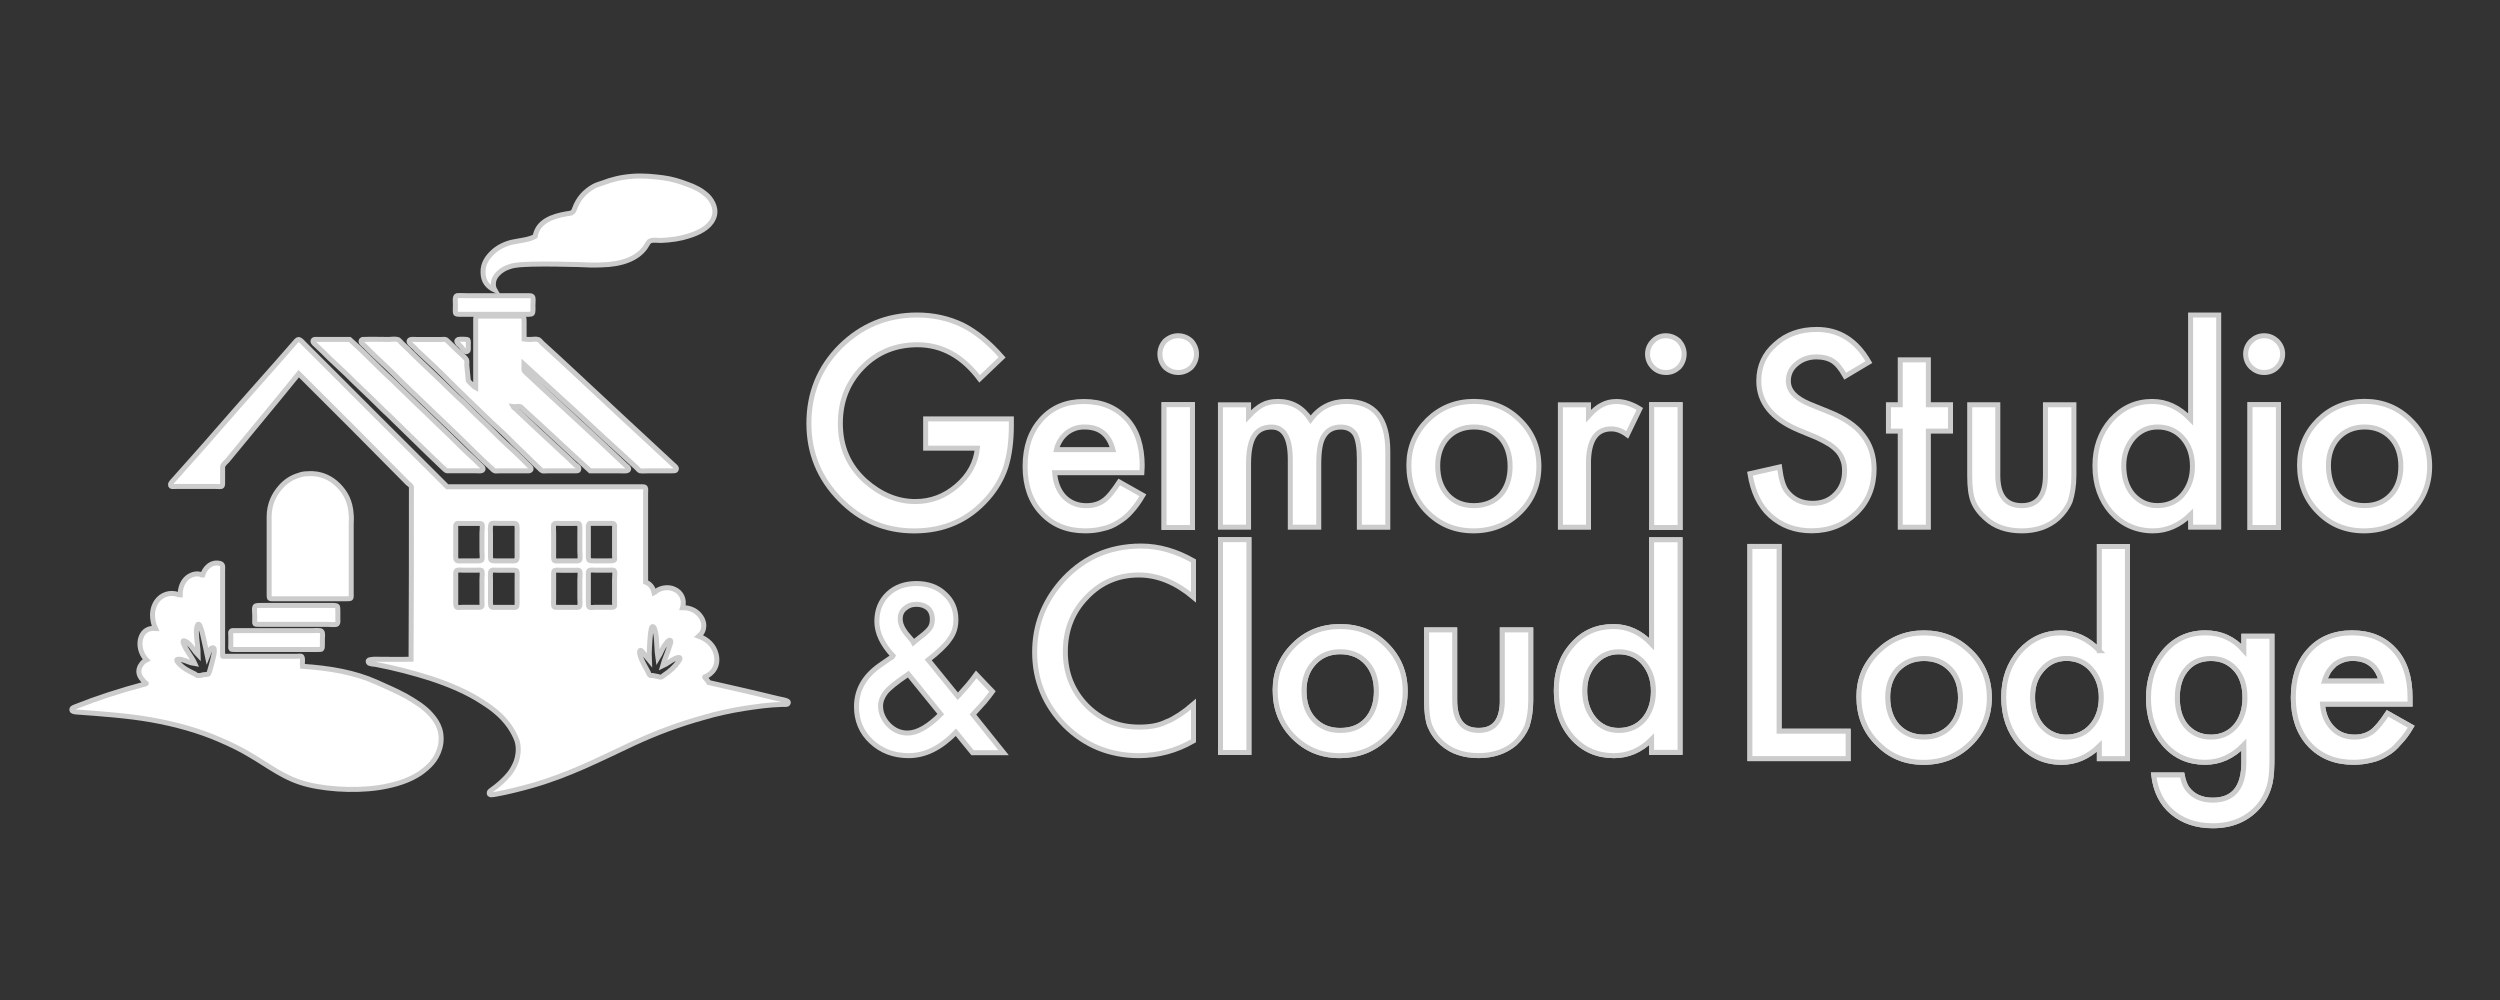 <?xml version="1.0" encoding="utf-8"?>
<!-- Generator: Adobe Illustrator 28.1.0, SVG Export Plug-In . SVG Version: 6.00 Build 0)  -->
<svg version="1.1" id="レイヤー_1" xmlns="http://www.w3.org/2000/svg" xmlns:xlink="http://www.w3.org/1999/xlink" x="0px"
	 y="0px" viewBox="0 0 500 200" style="enable-background:new 0 0 500 200;" xml:space="preserve">
<rect x="0" y="0" width="500" height="200" fill="#333333" stroke="none"/>
<style type="text/css">
	.st0{fill:#FFFFFF;stroke:#CCCCCC;stroke-miterlimit:10;}
	.st1{fill-rule:evenodd;clip-rule:evenodd;fill:#FFFFFF;stroke:#CCCCCC;stroke-miterlimit:10;}
</style>
<rect x="232.81" y="80.93" class="st0" width="5.68" height="24.57"/>
<rect x="330.34" y="80.93" class="st0" width="5.68" height="24.57"/>
<rect x="450" y="80.93" class="st0" width="5.68" height="24.57"/>
<rect x="244.1" y="107.93" class="st0" width="5.68" height="42.57"/>
<path class="st0" d="M268.04,125.31c-3.62,0-6.72,1.19-9.24,3.71c-2.51,2.45-3.77,5.49-3.77,8.98c0,3.78,1.25,6.9,3.69,9.35
	c2.51,2.52,5.54,3.78,9.24,3.78c3.69,0,6.8-1.18,9.31-3.71c2.51-2.45,3.77-5.49,3.77-9.2c0-3.63-1.26-6.68-3.77-9.2
	C274.76,126.5,271.65,125.31,268.04,125.31z M273.36,143.94c-1.33,1.48-3.1,2.15-5.32,2.15s-3.91-0.74-5.25-2.15
	c-1.33-1.41-1.99-3.34-1.99-5.79c0-2.3,0.66-4.15,1.99-5.57c1.33-1.48,3.1-2.23,5.25-2.23c2.22,0,3.99,0.74,5.32,2.23
	c1.25,1.41,1.92,3.26,1.92,5.64C275.28,140.67,274.61,142.52,273.36,143.94z"/>
<path class="st0" d="M300.47,140c0,4.08-1.55,6.08-4.73,6.08c-3.25,0-4.8-2-4.8-6.08v-14.02h-5.62v14.17c0,2.23,0.22,3.93,0.66,5.04
	c0.52,1.26,1.33,2.45,2.51,3.49c1.85,1.63,4.28,2.44,7.24,2.44c2.88,0,5.32-0.82,7.24-2.44c1.11-1.04,1.92-2.23,2.44-3.49
	c0.44-1.41,0.74-3.11,0.74-5.04v-14.17h-5.69V140z"/>
<path class="st0" d="M330.32,128.8c-2.22-2.37-4.8-3.49-7.61-3.49c-3.32,0-6.06,1.19-8.2,3.64c-2.22,2.45-3.25,5.56-3.25,9.2
	c0,3.71,1.03,6.82,3.25,9.35c2.21,2.45,4.95,3.63,8.28,3.63c2.8,0,5.32-1.04,7.53-3.26v2.6h5.69v-42.51h-5.69V128.8z M328.77,143.94
	c-1.26,1.41-2.96,2.15-5.03,2.15c-2,0-3.62-0.74-4.88-2.22c-1.25-1.48-1.92-3.41-1.92-5.71c0-2.23,0.66-4.08,1.99-5.57
	c1.26-1.48,2.88-2.23,4.8-2.23c2.07,0,3.77,0.74,5.03,2.23c1.25,1.48,1.92,3.34,1.92,5.64
	C330.69,140.52,330.03,142.45,328.77,143.94z"/>
<polygon class="st0" points="355.82,109.29 349.98,109.29 349.98,151.72 369.63,151.72 369.63,146.24 355.82,146.24 "/>
<path class="st0" d="M384.78,126.58c-3.62,0-6.65,1.26-9.16,3.71c-2.59,2.52-3.84,5.49-3.84,9.05c0,3.79,1.25,6.9,3.77,9.35
	c2.44,2.52,5.47,3.78,9.16,3.78c3.69,0,6.8-1.26,9.31-3.71c2.51-2.45,3.85-5.57,3.85-9.2c0-3.64-1.26-6.75-3.77-9.2
	C391.51,127.83,388.48,126.58,384.78,126.58z M390.1,145.27c-1.33,1.41-3.1,2.15-5.32,2.15c-2.14,0-3.91-0.74-5.24-2.15
	c-1.33-1.48-2-3.41-2-5.86c0-2.22,0.66-4.08,2-5.56c1.4-1.41,3.1-2.15,5.24-2.15c2.22,0,3.99,0.74,5.32,2.15
	c1.33,1.41,2,3.34,2,5.71C392.1,141.93,391.43,143.86,390.1,145.27z"/>
<path class="st0" d="M419.88,130.14c-2.29-2.37-4.8-3.56-7.69-3.56c-3.25,0-5.98,1.26-8.2,3.71c-2.14,2.45-3.25,5.49-3.25,9.12
	c0,3.79,1.11,6.9,3.25,9.35c2.21,2.45,5.02,3.71,8.35,3.71c2.8,0,5.32-1.11,7.53-3.26v2.52h5.62v-42.43h-5.62V130.14z
	 M418.25,145.27c-1.25,1.41-2.96,2.15-5.02,2.15c-1.92,0-3.55-0.74-4.88-2.23c-1.25-1.48-1.84-3.41-1.84-5.79
	c0-2.15,0.59-4,1.92-5.49c1.26-1.48,2.88-2.23,4.88-2.23c1.99,0,3.69,0.74,4.95,2.15c1.33,1.56,2,3.41,2,5.71
	C420.24,141.86,419.58,143.79,418.25,145.27z"/>
<path class="st0" d="M448.77,130.06c-2-2.3-4.58-3.49-7.69-3.49c-3.47,0-6.28,1.34-8.42,4.01c-1.99,2.45-2.96,5.49-2.96,9.05
	c0,3.71,1.04,6.75,3.18,9.2c2.14,2.45,4.88,3.63,8.13,3.63c2.96,0,5.54-1.19,7.76-3.49v3.49c0,5.04-2.07,7.57-6.21,7.57
	c-2.22,0-3.92-0.74-5.1-2.3c-0.44-0.59-0.81-1.55-1.03-2.74h-5.69c0.37,3.19,1.62,5.71,3.77,7.49c2.14,1.78,4.8,2.67,8.06,2.67
	c3.84,0,6.87-1.33,9.09-3.85c1.18-1.34,1.92-2.9,2.36-4.75c0.15-0.67,0.23-1.41,0.3-2.3c0.07-0.89,0.07-1.93,0.07-3.04v-23.96h-5.62
	V130.06z M447.29,145.05c-1.25,1.56-2.96,2.37-5.1,2.37c-2.14,0-3.85-0.82-5.1-2.37c-1.11-1.41-1.63-3.26-1.63-5.49
	c0-2.23,0.52-4.08,1.63-5.49c1.25-1.63,2.96-2.37,5.1-2.37c1.99,0,3.62,0.67,4.95,2.15c1.26,1.41,1.85,3.34,1.85,5.71
	C448.99,141.78,448.4,143.64,447.29,145.05z"/>
<path class="st0" d="M474.4,146.38c-0.96,0.67-2.07,1.04-3.47,1.04c-1.84,0-3.32-0.59-4.43-1.78c-1.18-1.19-1.85-2.82-2-4.82h17.51
	v-1.34c0-4-1.04-7.19-3.1-9.42c-2.07-2.3-4.88-3.49-8.5-3.49c-3.55,0-6.43,1.18-8.57,3.56c-2.14,2.37-3.18,5.49-3.18,9.42
	c0,3.85,1.11,7.05,3.25,9.35c2.22,2.37,5.17,3.56,8.79,3.56c1.25,0,2.44-0.15,3.55-0.44c1.11-0.23,2.07-0.67,3.03-1.26
	c0.96-0.52,1.78-1.26,2.59-2.23c0.89-0.89,1.63-1.93,2.37-3.19l-4.73-2.67C476.33,144.45,475.29,145.72,474.4,146.38z
	 M465.68,134.36c0.37-0.59,0.82-1.04,1.26-1.48c0.52-0.37,1.03-0.67,1.7-0.89c0.59-0.22,1.18-0.3,1.92-0.3
	c2.96,0,4.88,1.48,5.69,4.53h-11.38C465.09,135.48,465.39,134.88,465.68,134.36z"/>
<path class="st0" d="M185.13,89.63h10.35c-0.3,2.96-1.7,5.49-4.14,7.57c-2.43,2.07-5.17,3.11-8.27,3.11
	c-3.62,0-6.95-1.41-10.05-4.15c-3.32-3.04-4.95-6.82-4.95-11.49c0-4.45,1.48-8.16,4.43-11.2c2.96-3.04,6.65-4.52,11.01-4.52
	c4.88,0,9.01,2.3,12.41,6.82l4.51-4.3c-2.59-2.97-5.25-5.12-7.91-6.46c-2.81-1.34-5.84-2.01-9.09-2.01
	c-6.06,0-11.16,2.15-15.37,6.31c-4.21,4.23-6.28,9.35-6.28,15.36c0,5.93,2.07,10.98,6.21,15.21c4.14,4.23,9.09,6.3,14.85,6.3
	c5.98,0,10.86-2.15,14.7-6.52c1.7-1.93,2.88-4.01,3.62-6.23c0.74-2.37,1.11-5.19,1.11-8.31v-1.34h-17.14V89.63z"/>
<path class="st0" d="M217.05,106.17c1.33,0,2.51-0.15,3.55-0.44c1.11-0.22,2.14-0.67,3.03-1.26c0.96-0.59,1.85-1.26,2.66-2.22
	c0.81-0.89,1.55-1.93,2.29-3.19l-4.73-2.67c-1.18,1.78-2.14,3.04-3.1,3.71c-0.89,0.67-2.07,1.04-3.47,1.04
	c-1.77,0-3.25-0.59-4.43-1.78c-1.11-1.18-1.78-2.82-1.92-4.82h17.44l0.07-1.33c0-4.01-1.03-7.2-3.1-9.42
	c-2.14-2.3-4.95-3.49-8.57-3.49c-3.55,0-6.35,1.19-8.5,3.56c-2.14,2.37-3.25,5.49-3.25,9.42c0,3.86,1.11,7.05,3.32,9.35
	C210.55,104.99,213.43,106.17,217.05,106.17z M212.1,88c0.3-0.52,0.74-0.97,1.26-1.41c0.44-0.37,1.03-0.67,1.62-0.89
	c0.59-0.22,1.26-0.3,1.92-0.3c3.03,0,4.88,1.48,5.69,4.53h-11.31C211.44,89.19,211.73,88.59,212.1,88z"/>
<path class="st0" d="M235.6,67.15c-0.96,0-1.84,0.37-2.59,1.04c-0.66,0.74-1.03,1.63-1.03,2.6c0,1.04,0.37,1.93,1.03,2.67
	c0.74,0.67,1.63,1.04,2.66,1.04c0.96,0,1.85-0.37,2.59-1.04c0.66-0.74,1.04-1.63,1.04-2.67c0-0.96-0.37-1.85-1.04-2.6
	C237.52,67.52,236.64,67.15,235.6,67.15z"/>
<rect x="232.81" y="80.93" class="st0" width="5.68" height="24.57"/>
<path class="st0" d="M258.06,91.93v13.51h5.69V92.82c0-2.6,0.3-4.52,1.03-5.63c0.74-1.19,1.85-1.78,3.4-1.78
	c1.33,0,2.29,0.52,2.88,1.48c0.52,0.96,0.81,2.6,0.81,4.97v13.58h5.69V90.3c0-6.68-2.73-10.01-8.27-10.01
	c-2.96,0-5.39,1.19-7.17,3.64c-1.62-2.45-3.77-3.64-6.5-3.64c-1.25,0-2.29,0.23-3.1,0.67c-0.74,0.37-1.7,1.11-2.81,2.3v-2.3h-5.62
	v24.48h5.62V92.82c0-2.6,0.37-4.45,1.11-5.63c0.74-1.19,1.92-1.78,3.48-1.78C256.8,85.4,258.06,87.55,258.06,91.93z"/>
<path class="st0" d="M294.78,80.28c-3.62,0-6.72,1.26-9.24,3.71c-2.51,2.52-3.77,5.49-3.77,9.05c0,3.78,1.25,6.9,3.69,9.35
	c2.51,2.52,5.54,3.78,9.24,3.78c3.69,0,6.8-1.26,9.31-3.71c2.51-2.45,3.77-5.57,3.77-9.2s-1.25-6.75-3.77-9.2
	C301.51,81.55,298.4,80.28,294.78,80.28z M300.1,98.98c-1.33,1.41-3.1,2.15-5.32,2.15s-3.91-0.74-5.25-2.15
	c-1.33-1.48-1.99-3.41-1.99-5.86c0-2.23,0.66-4.15,1.99-5.57c1.33-1.41,3.1-2.15,5.25-2.15c2.22,0,3.99,0.74,5.32,2.15
	c1.25,1.41,1.92,3.34,1.92,5.71C302.03,95.64,301.36,97.57,300.1,98.98z"/>
<path class="st0" d="M317.69,92.75c0-4.67,1.55-6.97,4.58-6.97c1.04,0,2.07,0.37,3.18,1.19l2.51-5.19c-1.55-0.96-3.1-1.48-4.65-1.48
	c-1.11,0-2.07,0.23-2.88,0.67c-0.82,0.37-1.7,1.11-2.73,2.23v-2.23h-5.62v24.48h5.62V92.75z"/>
<rect x="330.34" y="80.93" class="st0" width="5.68" height="24.57"/>
<path class="st0" d="M333.13,67.15c-0.96,0-1.85,0.37-2.51,1.04c-0.74,0.74-1.11,1.63-1.11,2.6c0,1.04,0.37,1.93,1.11,2.67
	c0.66,0.67,1.55,1.04,2.59,1.04c1.03,0,1.85-0.37,2.59-1.04c0.66-0.74,1.03-1.63,1.03-2.67c0-0.96-0.37-1.85-1.03-2.6
	C335.05,67.52,334.16,67.15,333.13,67.15z"/>
<path class="st0" d="M372.59,87.03c-1.4-1.85-3.69-3.41-6.87-4.67l-3.84-1.56c-2.81-1.19-4.21-2.67-4.21-4.6
	c0-1.33,0.52-2.52,1.63-3.41c1.03-0.89,2.37-1.41,3.99-1.41c1.33,0,2.44,0.3,3.25,0.82c0.81,0.52,1.63,1.48,2.51,3.04l4.73-2.82
	c-2.51-4.38-5.98-6.53-10.42-6.53c-3.32,0-6.06,0.96-8.28,2.97c-2.21,1.93-3.32,4.38-3.32,7.34c0,4.31,2.66,7.57,7.91,9.79
	l3.77,1.56c0.96,0.45,1.78,0.89,2.51,1.34c0.66,0.44,1.25,0.96,1.7,1.48c0.44,0.52,0.74,1.12,0.96,1.78c0.22,0.59,0.3,1.26,0.3,2.07
	c0,1.85-0.59,3.41-1.78,4.6c-1.18,1.26-2.73,1.85-4.58,1.85c-2.29,0-3.99-0.82-5.25-2.52c-0.66-0.89-1.11-2.45-1.4-4.75l-5.91,1.34
	c0.59,3.63,1.92,6.45,4.06,8.38c2.22,2,4.95,3.04,8.28,3.04c3.55,0,6.5-1.19,8.94-3.56c2.37-2.3,3.55-5.27,3.55-8.83
	C374.8,91.11,374.07,88.89,372.59,87.03z"/>
<polygon class="st0" points="380.05,105.44 385.67,105.44 385.67,86.22 390.1,86.22 390.1,80.95 385.67,80.95 385.67,71.97 
	380.05,71.97 380.05,80.95 377.69,80.95 377.69,86.22 380.05,86.22 "/>
<path class="st0" d="M397.12,103.65c1.85,1.71,4.29,2.52,7.24,2.52c2.88,0,5.32-0.82,7.24-2.52c1.11-1.04,1.92-2.15,2.44-3.41
	c0.44-1.41,0.74-3.11,0.74-5.12V80.95h-5.69v14.1c0,4.01-1.55,6.08-4.73,6.08c-3.25,0-4.8-2.07-4.8-6.08v-14.1h-5.62v14.17
	c0,2.3,0.22,3.93,0.67,5.12C395.12,101.5,395.94,102.61,397.12,103.65z"/>
<path class="st0" d="M430.59,106.17c2.81,0,5.32-1.11,7.53-3.26v2.53h5.62V63h-5.62v20.85c-2.29-2.37-4.8-3.56-7.68-3.56
	c-3.26,0-5.98,1.26-8.2,3.71c-2.14,2.45-3.25,5.49-3.25,9.12c0,3.78,1.11,6.9,3.25,9.35C424.46,104.91,427.27,106.17,430.59,106.17z
	 M426.67,87.63c1.33-1.48,2.88-2.23,4.88-2.23c2,0,3.69,0.74,4.95,2.15c1.33,1.48,1.99,3.41,1.99,5.71s-0.66,4.15-1.99,5.71
	c-1.26,1.41-2.96,2.15-5.03,2.15c-1.92,0-3.55-0.74-4.88-2.22c-1.25-1.48-1.84-3.41-1.84-5.79
	C424.75,90.97,425.42,89.11,426.67,87.63z"/>
<path class="st0" d="M452.83,67.15c-1.03,0-1.85,0.37-2.59,1.04c-0.74,0.74-1.11,1.63-1.11,2.6c0,1.04,0.37,1.93,1.11,2.67
	c0.74,0.67,1.55,1.04,2.59,1.04s1.92-0.37,2.59-1.04c0.74-0.74,1.11-1.63,1.11-2.67c0-0.96-0.37-1.85-1.11-2.6
	C454.68,67.52,453.86,67.15,452.83,67.15z"/>
<rect x="450" y="80.93" class="st0" width="5.68" height="24.57"/>
<path class="st0" d="M472.78,106.17c3.69,0,6.8-1.26,9.38-3.71c2.51-2.45,3.77-5.57,3.77-9.2s-1.25-6.75-3.77-9.2
	c-2.51-2.52-5.62-3.79-9.24-3.79s-6.72,1.26-9.24,3.71c-2.51,2.52-3.77,5.49-3.77,9.05c0,3.78,1.26,6.9,3.7,9.35
	C466.05,104.91,469.16,106.17,472.78,106.17z M467.68,87.55c1.33-1.41,3.1-2.15,5.25-2.15s3.91,0.74,5.25,2.15
	c1.33,1.41,1.99,3.34,1.99,5.71c0,2.37-0.66,4.3-1.99,5.71c-1.33,1.41-3.03,2.15-5.25,2.15c-2.22,0-3.99-0.74-5.32-2.15
	c-1.25-1.48-1.92-3.41-1.92-5.86C465.68,90.89,466.35,88.97,467.68,87.55z"/>
<path class="st0" d="M196.95,140.3c0.67-0.82,1.18-1.48,1.55-2l-3.25-3.41c-0.52,0.74-1.11,1.41-1.63,2.07
	c-0.59,0.67-1.18,1.34-1.84,2.08l-0.22,0.22l-5.91-7.27c2.07-1.63,3.55-3.04,4.28-4.15c0.89-1.18,1.25-2.44,1.25-3.93
	c0-2.08-0.74-3.79-2.21-5.12c-1.48-1.41-3.4-2.08-5.69-2.08c-2.29,0-4.21,0.67-5.69,2.08c-1.48,1.41-2.22,3.26-2.22,5.49
	c0,2.3,1.11,4.6,3.25,6.9c-0.07,0.15-0.22,0.23-0.3,0.3c-0.07,0-0.07,0.07-0.15,0.07l-2.14,1.48c-3.18,2.22-4.73,4.97-4.73,8.31
	c0,2.74,0.96,5.12,2.96,6.97c2.07,1.93,4.58,2.82,7.46,2.82c3.32,0,6.43-1.55,9.46-4.67l3.33,4.08h6.21l-6.13-7.64
	C195.48,141.93,196.29,141.04,196.95,140.3z M181,121.68c0.59-0.52,1.33-0.82,2.29-0.82c0.96,0,1.77,0.3,2.37,0.82
	c0.52,0.52,0.81,1.26,0.81,2.15c0,0.74-0.15,1.41-0.59,1.93c-0.22,0.3-0.52,0.59-1.04,1.04c-0.44,0.37-1.03,0.82-1.7,1.34
	l-0.44,0.37c-0.07-0.15-0.22-0.3-0.22-0.37l-1.26-1.48c-0.74-0.96-1.18-1.93-1.18-2.89C180.04,122.94,180.33,122.2,181,121.68z
	 M181.51,146.61c-1.4,0-2.66-0.52-3.77-1.63c-1.11-1.18-1.63-2.45-1.63-3.78c0-0.97,0.37-1.86,1.04-2.75c0.74-0.89,2.14-2,4.21-3.41
	l0.3-0.22l6.5,8.01C185.65,145.34,183.44,146.61,181.51,146.61z"/>
<path class="st0" d="M212.03,116.63c-3.4,4.08-5.1,8.6-5.1,13.8c0,5.71,2.07,10.61,6.06,14.69c4.06,4.01,9.01,6.01,14.78,6.01
	c3.77,0,7.46-0.96,10.93-2.96v-7.35c-1.03,0.89-1.92,1.56-2.81,2.15c-0.96,0.59-1.77,1.11-2.66,1.41c-1.48,0.74-3.26,1.04-5.39,1.04
	c-4.14,0-7.61-1.41-10.49-4.31c-2.88-2.96-4.28-6.52-4.28-10.76c0-4.3,1.4-7.94,4.28-10.9c2.81-2.96,6.28-4.45,10.42-4.45
	c3.77,0,7.39,1.48,10.93,4.45v-7.27c-3.4-1.93-6.87-2.97-10.49-2.97C221.56,109.22,216.24,111.74,212.03,116.63z"/>
<rect x="244.1" y="107.93" class="st0" width="5.68" height="42.57"/>
<path class="st0" d="M268.04,125.31c-3.62,0-6.72,1.19-9.24,3.71c-2.51,2.45-3.77,5.49-3.77,8.98c0,3.78,1.25,6.9,3.69,9.35
	c2.51,2.52,5.54,3.78,9.24,3.78c3.69,0,6.8-1.18,9.31-3.71c2.51-2.45,3.77-5.49,3.77-9.2c0-3.63-1.26-6.68-3.77-9.2
	C274.76,126.5,271.65,125.31,268.04,125.31z M273.36,143.94c-1.33,1.48-3.1,2.15-5.32,2.15s-3.91-0.74-5.25-2.15
	c-1.33-1.41-1.99-3.34-1.99-5.79c0-2.3,0.66-4.15,1.99-5.57c1.33-1.48,3.1-2.23,5.25-2.23c2.22,0,3.99,0.74,5.32,2.23
	c1.25,1.41,1.92,3.26,1.92,5.64C275.28,140.67,274.61,142.52,273.36,143.94z"/>
<path class="st0" d="M300.47,140c0,4.08-1.55,6.08-4.73,6.08c-3.25,0-4.8-2-4.8-6.08v-14.02h-5.62v14.17c0,2.23,0.22,3.93,0.66,5.04
	c0.52,1.26,1.33,2.45,2.51,3.49c1.85,1.63,4.28,2.44,7.24,2.44c2.88,0,5.32-0.82,7.24-2.44c1.11-1.04,1.92-2.23,2.44-3.49
	c0.44-1.41,0.74-3.11,0.74-5.04v-14.17h-5.69V140z"/>
<path class="st0" d="M330.32,128.8c-2.22-2.37-4.8-3.49-7.61-3.49c-3.32,0-6.06,1.19-8.2,3.64c-2.22,2.45-3.25,5.56-3.25,9.2
	c0,3.71,1.03,6.82,3.25,9.35c2.21,2.45,4.95,3.63,8.28,3.63c2.8,0,5.32-1.04,7.53-3.26v2.6h5.69v-42.51h-5.69V128.8z M328.77,143.94
	c-1.26,1.41-2.96,2.15-5.03,2.15c-2,0-3.62-0.74-4.88-2.22c-1.25-1.48-1.92-3.41-1.92-5.71c0-2.23,0.66-4.08,1.99-5.57
	c1.26-1.48,2.88-2.23,4.8-2.23c2.07,0,3.77,0.74,5.03,2.23c1.25,1.48,1.92,3.34,1.92,5.64
	C330.69,140.52,330.03,142.45,328.77,143.94z"/>
<polygon class="st0" points="355.82,109.29 349.98,109.29 349.98,151.72 369.63,151.72 369.63,146.24 355.82,146.24 "/>
<path class="st0" d="M384.78,126.58c-3.62,0-6.65,1.26-9.16,3.71c-2.59,2.52-3.84,5.49-3.84,9.05c0,3.79,1.25,6.9,3.77,9.35
	c2.44,2.52,5.47,3.78,9.16,3.78c3.69,0,6.8-1.26,9.31-3.71c2.51-2.45,3.85-5.57,3.85-9.2c0-3.64-1.26-6.75-3.77-9.2
	C391.51,127.83,388.48,126.58,384.78,126.58z M390.1,145.27c-1.33,1.41-3.1,2.15-5.32,2.15c-2.14,0-3.91-0.74-5.24-2.15
	c-1.33-1.48-2-3.41-2-5.86c0-2.22,0.66-4.08,2-5.56c1.4-1.41,3.1-2.15,5.24-2.15c2.22,0,3.99,0.74,5.32,2.15
	c1.33,1.41,2,3.34,2,5.71C392.1,141.93,391.43,143.86,390.1,145.27z"/>
<path class="st0" d="M419.88,130.14c-2.29-2.37-4.8-3.56-7.69-3.56c-3.25,0-5.98,1.26-8.2,3.71c-2.14,2.45-3.25,5.49-3.25,9.12
	c0,3.79,1.11,6.9,3.25,9.35c2.21,2.45,5.02,3.71,8.35,3.71c2.8,0,5.32-1.11,7.53-3.26v2.52h5.62v-42.43h-5.62V130.14z
	 M418.25,145.27c-1.25,1.41-2.96,2.15-5.02,2.15c-1.92,0-3.55-0.74-4.88-2.23c-1.25-1.48-1.84-3.41-1.84-5.79
	c0-2.15,0.59-4,1.92-5.49c1.26-1.48,2.88-2.23,4.88-2.23c1.99,0,3.69,0.74,4.95,2.15c1.33,1.56,2,3.41,2,5.71
	C420.24,141.86,419.58,143.79,418.25,145.27z"/>
<path class="st0" d="M448.77,130.06c-2-2.3-4.58-3.49-7.69-3.49c-3.47,0-6.28,1.34-8.42,4.01c-1.99,2.45-2.96,5.49-2.96,9.05
	c0,3.71,1.04,6.75,3.18,9.2c2.14,2.45,4.88,3.63,8.13,3.63c2.96,0,5.54-1.19,7.76-3.49v3.49c0,5.04-2.07,7.57-6.21,7.57
	c-2.22,0-3.92-0.74-5.1-2.3c-0.44-0.59-0.81-1.55-1.03-2.74h-5.69c0.37,3.19,1.62,5.71,3.77,7.49c2.14,1.78,4.8,2.67,8.06,2.67
	c3.84,0,6.87-1.33,9.09-3.85c1.18-1.34,1.92-2.9,2.36-4.75c0.15-0.67,0.23-1.41,0.3-2.3c0.07-0.89,0.07-1.93,0.07-3.04v-23.96h-5.62
	V130.06z M447.29,145.05c-1.25,1.56-2.96,2.37-5.1,2.37c-2.14,0-3.85-0.82-5.1-2.37c-1.11-1.41-1.63-3.26-1.63-5.49
	c0-2.23,0.52-4.08,1.63-5.49c1.25-1.63,2.96-2.37,5.1-2.37c1.99,0,3.62,0.67,4.95,2.15c1.26,1.41,1.85,3.34,1.85,5.71
	C448.99,141.78,448.4,143.64,447.29,145.05z"/>
<path class="st0" d="M474.4,146.38c-0.96,0.67-2.07,1.04-3.47,1.04c-1.84,0-3.32-0.59-4.43-1.78c-1.18-1.19-1.85-2.82-2-4.82h17.51
	v-1.34c0-4-1.04-7.19-3.1-9.42c-2.07-2.3-4.88-3.49-8.5-3.49c-3.55,0-6.43,1.18-8.57,3.56c-2.14,2.37-3.18,5.49-3.18,9.42
	c0,3.85,1.11,7.05,3.25,9.35c2.22,2.37,5.17,3.56,8.79,3.56c1.25,0,2.44-0.15,3.55-0.44c1.11-0.23,2.07-0.67,3.03-1.26
	c0.96-0.52,1.78-1.26,2.59-2.23c0.89-0.89,1.63-1.93,2.37-3.19l-4.73-2.67C476.33,144.45,475.29,145.72,474.4,146.38z
	 M465.68,134.36c0.37-0.59,0.82-1.04,1.26-1.48c0.52-0.37,1.03-0.67,1.7-0.89c0.59-0.22,1.18-0.3,1.92-0.3
	c2.96,0,4.88,1.48,5.69,4.53h-11.38C465.09,135.48,465.39,134.88,465.68,134.36z"/>
<path class="st1" d="M98.98,58.03c-1.41-0.67-2.37-1.71-2.37-3.56c-0.07-1.71,0.89-3.04,1.84-3.93c0.96-0.97,2.37-1.71,3.85-2.08
	c1.62-0.37,3.4-0.45,4.73-1.18c0.52-2.97,3.32-4.01,6.35-4.53c0.45-0.07,0.89-0.07,1.11-0.3c0.22-0.07,0.3-0.45,0.44-0.74
	c0.74-2.01,2-3.41,3.84-4.45c0.52-0.3,1.18-0.45,1.78-0.67c1.7-0.67,3.77-1.19,6.06-1.34c2.14-0.15,4.14,0.07,5.98,0.3
	c1.77,0.22,3.4,0.74,4.95,1.33c1.48,0.52,2.81,1.19,3.99,2.3c1.03,1.04,1.99,2.82,1.11,4.6c-0.81,1.78-2.96,2.82-4.95,3.42
	c-1.55,0.52-3.48,0.81-5.54,0.89c-0.67,0-1.48-0.15-2.07,0.07c-0.44,0.15-0.74,0.96-1.03,1.33c-1.63,2.3-4.8,3.41-8.79,3.49
	c-1.55,0.08-3.1,0-4.58-0.07c-3.03-0.07-6.21-0.15-9.38-0.07c-1.63,0.07-3.25,0.07-4.43,0.52c-1.18,0.37-2.22,1.11-2.81,2.07
	C98.68,56.03,98.46,57.14,98.98,58.03z"/>
<path class="st1" d="M91.37,59.14c0.52-0.07,1.4,0,2,0h11.37c0.59,0,1.55-0.07,1.7,0.15c0.3,0.22,0.15,1.11,0.15,1.71
	c0,0.52,0.07,1.48-0.15,1.71c-0.22,0.22-1.33,0.15-1.85,0.15H93c-0.52,0-1.63,0.07-1.85-0.15c-0.15-0.22-0.07-1.18-0.07-1.85
	C91.07,60.33,90.93,59.29,91.37,59.14z"/>
<path class="st1" d="M104.82,67.82c0.37,0.07,0.89,0.07,1.33,0.07c0.52,0,1.03-0.15,1.4,0c0.3,0,0.67,0.52,0.89,0.74
	c2.07,1.86,4.14,3.79,6.13,5.64c6.65,6.23,13.3,12.39,20.02,18.62c0.23,0.23,0.96,0.67,0.59,1.12c-0.07,0.15-0.37,0.15-0.74,0.15
	c-1.62,0-3.03,0-4.58,0c-0.59,0-1.41,0.07-1.85,0c-0.22-0.07-0.52-0.45-0.74-0.67c-3.62-3.34-7.24-6.6-10.86-10.01
	c-3.91-3.56-7.76-7.12-11.6-10.61c0,0.23-0.08,0.82,0,1.19c0,0.15,0.37,0.44,0.59,0.67c6.58,6.16,13.22,12.16,19.8,18.4
	c0.22,0.22,0.59,0.37,0.52,0.74c-0.07,0.44-1.18,0.3-1.7,0.3c-2,0-4.06,0-5.98,0c-4.51-4.08-8.94-8.31-13.52-12.46
	c-0.15-0.15-0.3-0.37-0.44-0.37c-0.44-0.15-1.03,0.07-1.48,0c0.07,0.15,0.3,0.22,0.44,0.37c3.18,2.97,6.28,5.93,9.53,8.9
	c0.81,0.74,1.7,1.56,2.51,2.37c0.3,0.22,0.81,0.52,0.66,0.89c0,0.22-0.15,0.3-0.59,0.3c-1.92,0-3.77,0-5.69,0
	c-0.37,0-0.66,0.07-0.96,0c-0.3-0.07-0.66-0.59-0.89-0.74c-0.81-0.82-1.7-1.63-2.51-2.45c-1.11-1.11-2.29-2.15-3.32-3.26
	c-1.11-1.04-2.22-2.15-3.4-3.19c-3.32-3.19-6.72-6.45-9.97-9.72c-1.63-1.63-3.4-3.19-5.1-4.82c-0.22-0.3-0.44-0.52-0.81-0.82
	c-0.3-0.3-0.81-0.67-0.66-1.04c0.15-0.37,1.03-0.23,1.62-0.23h4.73c0.3,0,0.66-0.07,0.89,0c0.22,0,0.37,0.3,0.59,0.45
	c1.04,1.04,2.07,2,3.18,3.04c0.15,0.15,0.37,0.37,0.44,0.52c0.15,0.3,0.07,0.74,0.07,1.12c0.07,1.04,0.22,2.07,0.3,3.11
	c0.22,0.3,0.44,0.52,0.74,0.74c0.22,0.22,0.44,0.52,0.74,0.67V64.33c0-0.52-0.07-1.04,0.37-1.11c0.3,0,0.74,0,1.11,0h7.02
	c0.37,0,0.89,0,1.03,0.15c0.15,0.15,0.15,0.67,0.15,1.04V67.82z"/>
<path class="st1" d="M130.82,118.56c0.15-0.07,0.22-0.15,0.37-0.3c0.89-0.67,2.44-1.04,3.77-0.37c1.18,0.52,2.07,1.93,1.55,3.64
	c1.7,0,2.96,0.74,3.69,1.85c0.37,0.52,0.67,1.34,0.52,2.15c-0.07,0.74-0.45,1.26-0.96,1.71c1.63,0.59,3.03,1.78,3.47,3.63
	c0.59,2.3-0.74,3.93-2.29,4.53c-0.07,0.07,0.07,0.15,0.15,0.22c0.22,0.3,0.52,0.59,0.66,0.89c4.58,1.04,9.16,2.07,13.67,3.19
	c0.59,0.15,1.26,0.22,1.85,0.44c0.3,0.07,0.52,0.3,0.3,0.59c-0.15,0.22-0.52,0.15-1.11,0.15c-2.73,0.07-5.25,0.45-7.69,0.82
	c-2.81,0.45-5.47,1.04-7.98,1.78c-5.1,1.41-9.61,3.12-14.11,5.2c-6.65,3.11-12.93,6.38-20.62,8.53c-2.14,0.59-4.44,1.18-6.87,1.63
	c-0.67,0.07-1.48,0.37-1.33-0.37c0.07-0.22,0.3-0.37,0.52-0.52c1.26-0.89,2.59-2.08,3.48-3.19c0.59-0.74,1.03-1.56,1.4-2.52
	c0.3-0.89,0.52-2.15,0.3-3.41c-0.15-0.96-0.66-1.86-1.11-2.67c-1.41-2.44-3.55-4.23-5.91-5.71c-3.03-2.01-6.73-3.56-10.57-4.82
	c-3.32-1.04-6.94-2.01-10.78-2.74c-0.45-0.08-1.33-0.08-1.48-0.37c-0.37-0.67,0.59-0.59,1.11-0.67c2.44,0,5.1,0.07,7.39,0
	c0.07-11.42,0.07-23.07,0.07-34.42v-0.07c-0.07-0.22-0.52-0.59-0.74-0.74c-7.24-7.35-14.48-14.62-21.8-21.88
	c-4.73,5.86-9.46,11.49-14.26,17.36c-0.15,0.15-0.37,0.37-0.52,0.52c-0.15,0.22-0.44,0.52-0.44,0.67v2.96
	c0,0.45,0.07,0.89-0.22,1.04c-0.22,0.07-0.89,0-1.25,0c-2.59,0-5.1,0-7.76,0c-0.59,0-1.18,0.15-1.18-0.3
	c-0.07-0.37,0.44-0.74,0.66-1.04c2.96-3.34,5.91-6.6,8.79-9.94c5.03-5.79,10.12-11.43,15.15-17.21c0.15-0.22,0.74-0.89,0.96-0.89
	h0.15c0.3,0.07,0.74,0.59,1.04,0.89c9.46,9.5,19.14,19.14,28.59,28.56h38.27c0.52,0,1.18-0.07,1.33,0.15
	c0.15,0.22,0.07,0.74,0.07,1.18c0,5.86,0,11.8,0,17.73C130.01,116.78,130.6,117.45,130.82,118.56z M91.15,105.8v4.52
	c0,0.52-0.07,1.48,0.15,1.71c0.15,0.23,0.81,0.15,1.18,0.15h2.66c0.37,0,1.04,0,1.18-0.15c0.22-0.22,0.07-1.33,0.07-1.78v-3.63
	c0-0.45,0.15-1.48,0-1.78c-0.22-0.22-0.82-0.15-1.26-0.15c-1.25,0-2.51,0-3.69,0C91.07,104.84,91.15,105.28,91.15,105.8z
	 M98.17,104.91c-0.15,0.37-0.07,1.48-0.07,1.78v3.56c0,0.45-0.07,1.56,0.15,1.78c0.15,0.15,0.74,0.15,1.18,0.15h2.66
	c0.37,0,0.96,0.07,1.18-0.15c0.22-0.22,0.15-1.18,0.15-1.71v-3.71c0-0.45,0.07-1.56-0.15-1.78c-0.15-0.22-0.74-0.15-1.11-0.15h-2.44
	c-0.44,0-1.04-0.07-1.33,0C98.31,104.77,98.17,104.84,98.17,104.91z M110.73,104.91c-0.08,0.3,0,1.48,0,1.78v3.71
	c0,0.45-0.08,1.48,0.15,1.71c0.22,0.15,0.81,0.07,1.18,0.07h2.59c0.37,0,1.03,0.07,1.25-0.15c0.22-0.22,0.07-1.18,0.07-1.71v-3.78
	c0-0.52,0.07-1.56-0.15-1.78c-0.15-0.15-0.74-0.07-1.11-0.07h-2.44c-0.37,0-0.96-0.07-1.25,0
	C110.95,104.77,110.8,104.84,110.73,104.91z M117.67,105.8v4.6c0,0.45-0.07,1.41,0.15,1.63c0.15,0.15,0.81,0.15,1.25,0.15h2.66
	c0.44,0,1.04,0,1.18-0.23c0.07-0.15,0-0.52,0-0.82c0-1.93,0-3.56,0-5.41c0-0.3,0.07-0.74-0.07-0.89c-0.15-0.22-0.74-0.15-1.26-0.15
	c-1.18,0-2.51,0-3.62,0C117.6,104.84,117.67,105.28,117.67,105.8z M91.15,115.15v4.53c0,0.44-0.07,1.48,0.15,1.71
	c0.15,0.22,0.81,0.07,1.18,0.07h2.66c0.44,0,1.04,0.07,1.18-0.15c0.15-0.07,0.07-0.52,0.07-0.82v-4.6c0-0.44,0.15-1.56-0.07-1.78
	c-0.15-0.15-0.74-0.07-1.11-0.07h-2.44c-0.37,0-0.96-0.07-1.25,0C91.07,114.11,91.15,114.56,91.15,115.15z M98.17,114.26
	c-0.15,0.22-0.07,1.41-0.07,1.71v3.64c0,0.44-0.07,1.55,0.15,1.71c0.15,0.22,0.74,0.15,1.18,0.15h2.66c0.37,0,1.03,0.07,1.18-0.07
	c0.22-0.23,0.15-1.26,0.15-1.78v-3.64c0-0.44,0.07-1.56-0.07-1.78c-0.22-0.22-0.66-0.15-1.18-0.15h-2.44c-0.37,0-0.96-0.07-1.26,0
	C98.39,114.04,98.24,114.11,98.17,114.26z M110.73,115.08v4.53c0,0.44-0.08,1.48,0.07,1.71c0.15,0.22,0.74,0.15,1.18,0.15h2.59
	c0.44,0,1.03,0.07,1.25-0.07c0.3-0.23,0.15-1.26,0.15-1.78v-3.71c0-0.59,0.15-1.48-0.07-1.78c-0.22-0.15-0.74-0.07-1.11-0.07h-2.44
	c-0.37,0-0.96-0.07-1.25,0C110.65,114.11,110.73,114.56,110.73,115.08z M117.67,115.15v4.53c0,0.52-0.07,1.48,0.15,1.71
	c0.22,0.22,0.81,0.07,1.18,0.07h2.66c0.44,0,1.04,0.07,1.18-0.15c0.15-0.07,0.07-0.52,0.07-0.82c0-1.63,0-3.04,0-4.6
	c0-0.44,0.15-1.56-0.07-1.78c-0.23-0.15-0.74-0.07-1.11-0.07h-2.44c-0.37,0-0.89-0.07-1.25,0
	C117.6,114.11,117.67,114.56,117.67,115.15z M131.12,126.58c-0.07-0.37-0.22-1.26-0.59-1.26c-0.3-0.07-0.37,1.12-0.44,1.48
	c-0.15,1.63-0.3,3.64-0.22,5.27c-0.44-0.52-0.81-1.04-1.26-1.56c-0.15-0.15-0.3-0.45-0.52-0.45c-0.22,0.07-0.15,0.52-0.15,0.67
	c0.37,1.56,1.11,2.52,1.7,3.71c0.07,0.23,0.22,0.52,0.3,0.59c0.07,0.07,0.37,0.07,0.59,0.07c0.44,0.07,0.74,0.15,1.11,0.22
	c0.15,0.08,0.44,0.15,0.59,0.08c0.15,0,0.44-0.23,0.59-0.37c1.11-0.74,2.14-1.63,2.88-2.74c0.07-0.15,0.37-0.52,0.3-0.67
	c-0.07-0.3-0.81,0-0.96,0.07c-0.96,0.45-1.55,1.04-2.51,1.48c0.37-1.34,0.96-2.45,1.33-3.79c0.07-0.22,0.52-1.26,0.15-1.33
	c-0.3-0.07-0.74,0.52-0.81,0.67c-0.74,0.82-1.03,1.93-1.63,2.89C131.34,130.14,131.42,128.06,131.12,126.58z"/>
<path class="st1" d="M69.94,67.89c2.37,2.08,4.5,4.31,6.72,6.46c2.29,2.08,4.44,4.3,6.72,6.46c1.11,1.04,2.29,2.15,3.32,3.19
	c1.11,1.11,2.29,2.15,3.4,3.26c1.03,1.04,2.21,2.15,3.32,3.26c0.81,0.74,1.7,1.55,2.51,2.37c0.3,0.3,0.81,0.67,0.66,1.04
	c-0.15,0.37-1.18,0.22-1.63,0.22c-1.92,0-3.84,0-5.62,0c-0.15,0-0.66-0.52-0.89-0.74c-3.69-3.49-7.24-7.05-10.86-10.54
	c-0.59-0.52-1.11-1.04-1.7-1.63c-2.22-2.22-4.44-4.23-6.65-6.45c-1.11-1.04-2.22-2.08-3.4-3.19c-0.74-0.74-1.62-1.63-2.51-2.45
	c-0.22-0.22-0.74-0.59-0.74-0.89c0-0.52,0.67-0.37,1.18-0.37H69.94z"/>
<path class="st1" d="M72.53,67.89c1.62-0.07,3.47,0,5.24,0c0.52,0,1.18-0.15,1.7,0c0.3,0,0.66,0.52,0.89,0.74
	c0.89,0.82,1.7,1.63,2.51,2.45c0.59,0.52,1.11,1.12,1.7,1.63c2.21,2.08,4.43,4.23,6.72,6.46c0.59,0.52,1.11,1.04,1.7,1.56
	c2.14,2.22,4.5,4.3,6.65,6.53c1.11,1.04,2.22,2.15,3.4,3.19c0.89,0.82,1.62,1.56,2.51,2.45c0.3,0.3,0.74,0.59,0.66,0.97
	c-0.15,0.3-0.3,0.3-0.74,0.3c-1.92,0-3.69,0-5.62,0c-0.3,0-0.66,0.07-0.89,0c-0.3-0.07-0.59-0.52-0.89-0.74
	c-2.07-1.85-3.91-3.78-5.91-5.71c-3.32-3.19-6.65-6.38-10.05-9.64c-1.11-1.04-2.22-2.15-3.32-3.26c-1.63-1.63-3.32-3.12-5.03-4.82
	c-0.22-0.22-0.52-0.52-0.81-0.82c-0.22-0.22-0.74-0.59-0.74-0.89C72.23,67.97,72.38,67.97,72.53,67.89z"/>
<path class="st1" d="M91.66,67.89c0.3-0.07,1.7-0.07,1.92,0.07c0.15,0.23,0.07,0.82,0.07,1.12c0,0.59,0.15,1.26-0.44,1.26
	c-0.3-0.07-0.82-0.74-0.96-0.96c-0.22-0.22-0.3-0.37-0.52-0.52c-0.07-0.15-0.37-0.37-0.37-0.59C91.37,68.05,91.52,67.97,91.66,67.89
	z"/>
<path class="st1" d="M61.52,94.75c2.73-0.23,4.8,0.96,6.13,2.3c1.41,1.41,2.44,3.19,2.59,5.86c0.07,0.67,0,1.41,0,2.08
	c0,4.52,0,9.12,0,13.72c0,0.37,0.07,0.82-0.15,0.97c-0.15,0.07-0.59,0.07-0.96,0.07H54.94c-0.37,0-0.89,0.07-1.04-0.15
	c-0.07-0.15-0.07-0.67-0.07-0.97v-15.28c0-2.6,1.04-4.52,2.29-5.93c0.89-1.04,2.14-1.93,3.69-2.37
	C60.34,94.83,60.93,94.75,61.52,94.75z"/>
<path class="st1" d="M14.38,142v-0.15c0.07-0.37,0.52-0.37,0.74-0.52c4.29-1.71,8.87-3.19,13.6-4.45c0.15,0,0.44-0.07,0.52-0.15
	s-0.07-0.07-0.15-0.15c-0.59-0.59-1.25-1.26-1.33-2.23c0-0.59,0.22-1.11,0.52-1.48c0.22-0.37,0.59-0.67,1.03-0.89
	c-0.81-0.82-1.55-2.3-1.25-4c0.3-1.41,1.25-2.45,3.03-2.3c-0.37-0.82-0.59-1.71-0.59-2.82c0.07-2,1.18-3.49,2.73-4
	c0.66-0.23,1.62-0.23,2.21,0c0.22,0.07,0.37,0.15,0.59,0.15c0-1.41,0.45-2.52,1.18-3.26c0.66-0.67,2-1.34,3.25-0.74
	c0.07,0,0.07,0,0.07,0c0.37-1.26,1.63-2.82,3.55-2.3c0.15,0.07,0.3,0.15,0.37,0.3c0.15,0.15,0.07,0.66,0.07,1.04v17.13
	c0,0.08,0,0.08,0.07,0.08h14.7c0.3,0,0.74-0.08,0.96,0c0.44,0.15,0.15,1.55,0.22,2c5.62,0.37,10.49,1.26,14.7,3.12
	c1.99,0.89,4.06,1.78,5.98,2.82c1.92,1.11,3.77,2.23,5.1,3.79c0.74,0.82,1.33,1.71,1.7,2.82c0.37,1.18,0.37,2.67,0,3.86
	c-0.66,2.3-2.14,3.71-3.91,4.97c-1.78,1.18-3.92,2-6.36,2.52c-4.8,1.11-11.45,0.89-16.03-0.23c-4.73-1.11-7.98-3.85-11.75-6.01
	c-1.84-1.11-3.84-2.07-5.91-2.96c-4.06-1.78-8.79-3.12-13.81-4.01c-4.73-0.82-9.9-1.19-15-1.56C14.89,142.3,14.45,142.38,14.38,142z
	 M40.76,127.91c-0.15-0.82-0.37-1.71-0.66-2.45c-0.07-0.23-0.22-0.74-0.52-0.59c-0.22,0.3-0.3,1.04-0.3,1.56
	c0,1.48,0.37,3.12,0.37,4.6c-0.74-0.74-1.19-1.71-2.07-2.45c-0.07-0.07-0.74-0.59-0.96-0.37c-0.07,0.15,0.07,0.44,0.15,0.67
	c0.59,1.41,1.62,2.52,2.21,3.85c-1.03-0.15-1.7-0.59-2.66-0.82c-0.3-0.07-0.89-0.15-0.96,0.07c-0.07,0.23,0.22,0.45,0.3,0.59
	c0.89,1.04,2.07,1.63,3.32,2.23c0.15,0.15,0.37,0.3,0.59,0.3c0.37,0.07,0.81-0.07,1.11-0.15c0.22,0,0.89-0.07,1.03-0.15
	c0.07-0.07,0.15-0.45,0.22-0.59c0.3-1.11,0.59-2,0.82-3.19c0.07-0.22,0.22-1.26,0-1.41c-0.15-0.15-0.37,0-0.52,0.07
	c-0.45,0.37-0.52,1.11-0.74,1.63C41.27,130.28,41.05,129.1,40.76,127.91z"/>
<path class="st1" d="M51.25,121.16c0.22-0.07,0.66-0.07,1.03-0.07h13.22c0.59,0,1.7-0.07,1.92,0.15c0.15,0.07,0.15,0.59,0.15,0.89
	v1.63c0,0.44,0.07,0.82-0.15,1.04c-0.22,0.22-1.4,0.07-1.92,0.07H51.99c-0.37,0-0.81,0-0.96-0.07c-0.15-0.15-0.08-0.59-0.08-0.96
	v-0.74c0-0.59-0.22-1.85,0.23-1.93C51.18,121.16,51.18,121.16,51.25,121.16z"/>
<path class="st1" d="M46.45,126.13c0.22,0,0.74,0,1.18,0h14.63c0.59,0,1.85-0.15,2.07,0.15c0.3,0.3,0.15,1.11,0.15,1.55v1.04
	c0,0.3,0,0.82-0.15,0.96c-0.15,0.07-0.66,0.07-1.03,0.07H47.26c-0.37,0-0.89,0-1.03-0.07c-0.15-0.15-0.07-0.52-0.07-0.96v-1.63
	C46.15,126.65,46,126.28,46.45,126.13z"/>
</svg>
